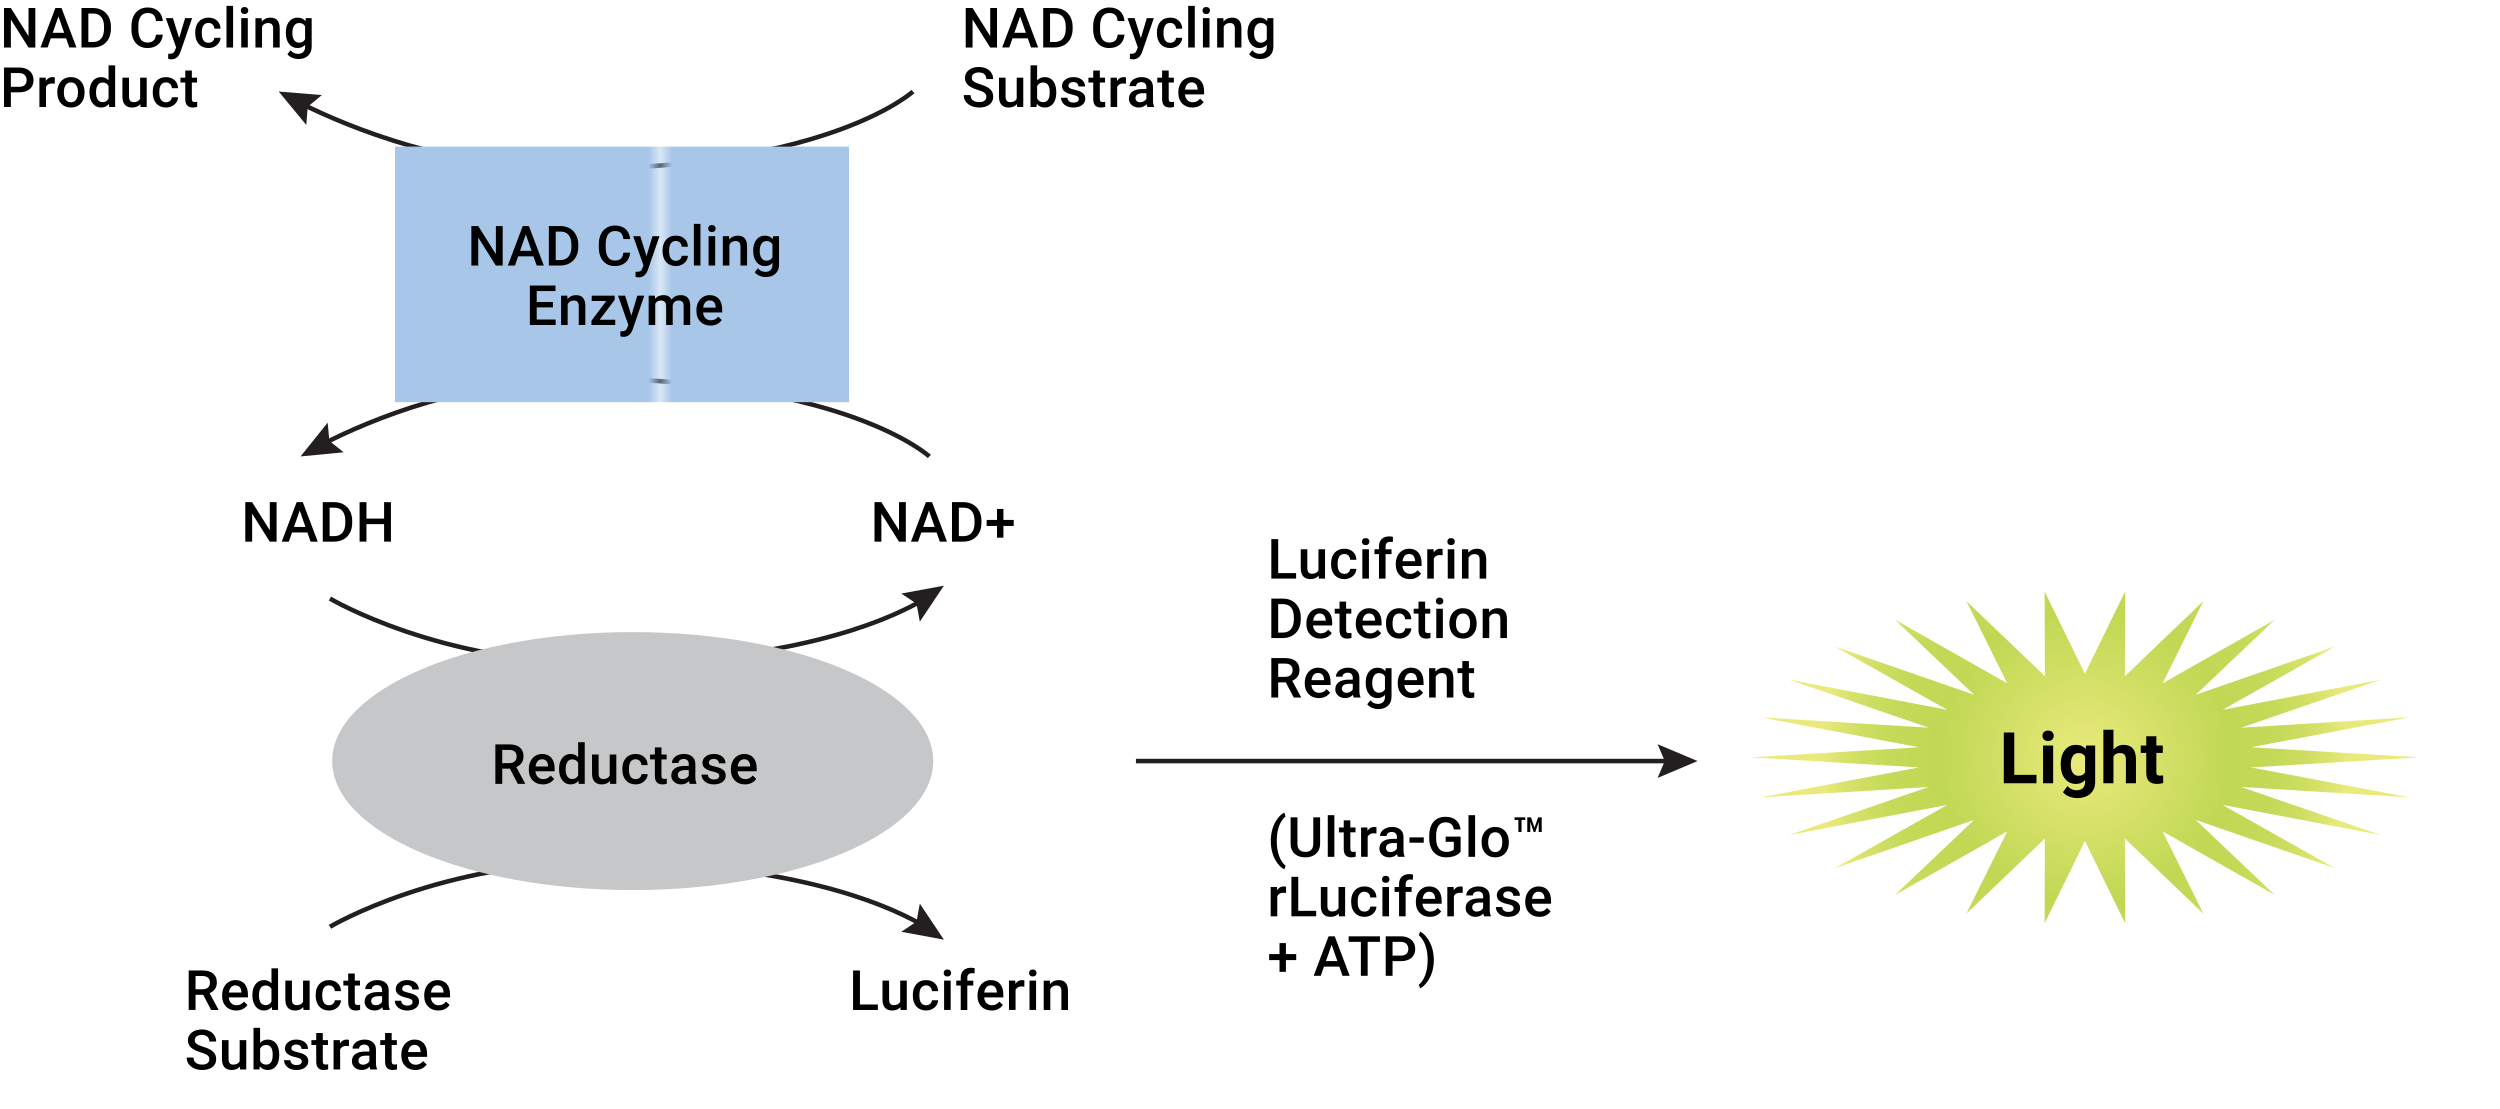 <svg viewBox="0 0 630.388 279.631" xmlns="http://www.w3.org/2000/svg" xmlns:xlink="http://www.w3.org/1999/xlink"><radialGradient id="a" cx="525.716" cy="190.969" gradientUnits="userSpaceOnUse" r="66.542"><stop offset="0" stop-color="#eaea7c"/><stop offset=".546" stop-color="#c1d855"/><stop offset=".713" stop-color="#c3d957"/><stop offset=".833" stop-color="#cddd60"/><stop offset=".938" stop-color="#dce46f"/><stop offset="1" stop-color="#eaea7c"/></radialGradient><pattern id="b" height="38.905" patternTransform="matrix(2.979 0 0 3.248 15208.979 16617.239)" patternUnits="userSpaceOnUse" viewBox="0 0 32.422 38.905" width="32.422"><path d="m0 0h32.422v38.905h-32.422z" fill="none"/><path d="m0 0h32.422v38.905h-32.422z" fill="#a8c6e8"/></pattern><path d="m525.717 169.887 10.158-20.773-.076 21.385 19.808-18.954-10.309 20.757 28.299-16.033-19.934 18.92 35.142-12.18-28.408 15.985 39.947-7.62-35.225 12.119 42.43-2.616-39.997 7.55 42.449 2.544-42.449 2.538 39.997 7.552-42.43-2.616 35.225 12.119-39.947-7.618 28.408 15.984-35.142-12.181 19.934 18.919-28.299-16.033 10.309 20.758-19.808-18.953.076 21.383-10.158-20.771-10.159 20.771.074-21.383-19.806 18.953 10.307-20.758-28.297 16.033 19.934-18.919-35.143 12.181 28.407-15.984-39.95 7.618 35.229-12.119-42.433 2.616 40.001-7.552-42.45-2.538 42.45-2.544-40.001-7.55 42.433 2.616-35.229-12.119 39.95 7.62-28.407-15.985 35.143 12.18-19.934-18.92 28.297 16.033-10.307-20.757 19.806 18.954-.074-21.385z" fill="url(#a)"/><path d="m69.745 136.577h-1.729l-4.437-7.062v7.062h-1.729v-9.953h1.729l4.45 7.089v-7.089h1.716z"/><path d="m77.5 134.26h-3.855l-.807 2.317h-1.798l3.76-9.953h1.552l3.767 9.953h-1.805l-.813-2.317zm-3.37-1.395h2.885l-1.442-4.129-1.442 4.129z"/><path d="m81.386 136.577v-9.953h2.939c.879 0 1.66.196 2.341.588s1.209.948 1.583 1.668.561 1.545.561 2.475v.499c0 .943-.188 1.773-.564 2.488s-.912 1.267-1.606 1.654-1.491.581-2.389.581h-2.864zm1.729-8.559v7.178h1.128c.907 0 1.603-.284 2.088-.851s.732-1.382.742-2.444v-.554c0-1.08-.235-1.905-.704-2.475s-1.151-.854-2.044-.854z"/><path d="m98.575 136.577h-1.723v-4.416h-4.45v4.416h-1.729v-9.953h1.729v4.143h4.45v-4.143h1.723z"/><path d="m51.236 250.84h-1.928v3.828h-1.729v-9.953h3.5c1.148 0 2.035.258 2.659.773.625.516.937 1.261.937 2.237 0 .666-.161 1.224-.482 1.673s-.769.795-1.343 1.037l2.235 4.145v.089h-1.853l-1.996-3.828zm-1.928-1.395h1.777c.583 0 1.039-.147 1.367-.441s.492-.696.492-1.207c0-.533-.151-.946-.455-1.237s-.755-.442-1.357-.451h-1.825v3.336z"/><path d="m59.552 254.805c-1.053 0-1.906-.332-2.56-.995s-.981-1.546-.981-2.649v-.205c0-.738.143-1.398.427-1.979s.685-1.033 1.2-1.357 1.089-.485 1.723-.485c1.007 0 1.785.321 2.334.964s.824 1.552.824 2.728v.67h-4.833c.05.611.254 1.094.612 1.449s.808.533 1.35.533c.761 0 1.381-.308 1.859-.923l.896.854c-.296.442-.691.785-1.186 1.029s-1.049.366-1.665.366zm-.198-6.337c-.456 0-.824.16-1.104.479s-.459.763-.537 1.333h3.165v-.123c-.037-.556-.185-.977-.444-1.261s-.62-.427-1.08-.427z"/><path d="m63.636 250.916c0-1.139.264-2.054.793-2.745s1.237-1.036 2.126-1.036c.784 0 1.417.273 1.9.82v-3.787h1.661v10.5h-1.504l-.082-.766c-.497.602-1.16.902-1.989.902-.866 0-1.566-.349-2.102-1.046s-.803-1.645-.803-2.844zm1.661.144c0 .752.145 1.339.434 1.76s.701.632 1.234.632c.679 0 1.176-.303 1.49-.909v-3.158c-.305-.592-.797-.889-1.477-.889-.538 0-.953.213-1.244.639s-.438 1.067-.438 1.924z"/><path d="m76.471 253.944c-.488.574-1.18.861-2.078.861-.802 0-1.409-.235-1.822-.704s-.619-1.148-.619-2.037v-4.792h1.661v4.771c0 .939.39 1.408 1.169 1.408.807 0 1.351-.29 1.634-.868v-5.312h1.661v7.396h-1.565l-.041-.725z"/><path d="m82.948 253.479c.415 0 .759-.121 1.032-.362s.419-.54.438-.896h1.565c-.018.46-.162.89-.431 1.289s-.633.714-1.094.947-.957.349-1.49.349c-1.035 0-1.855-.335-2.461-1.005s-.909-1.595-.909-2.775v-.171c0-1.125.301-2.027.902-2.704s1.422-1.015 2.461-1.015c.879 0 1.596.256 2.15.769s.844 1.186.872 2.02h-1.565c-.018-.424-.163-.772-.434-1.046s-.616-.41-1.036-.41c-.538 0-.953.195-1.244.584s-.44.981-.444 1.774v.267c0 .802.145 1.4.434 1.794s.708.591 1.254.591z"/><path d="m89.459 245.474v1.798h1.306v1.23h-1.306v4.129c0 .283.056.486.167.612s.311.188.598.188c.191 0 .385-.023.581-.068v1.285c-.378.105-.743.157-1.094.157-1.276 0-1.914-.704-1.914-2.112v-4.19h-1.217v-1.23h1.217v-1.798h1.661z"/><path d="m96.592 254.668c-.073-.141-.137-.372-.191-.69-.529.551-1.176.827-1.941.827-.743 0-1.349-.212-1.818-.636s-.704-.948-.704-1.572c0-.789.293-1.394.878-1.815s1.423-.632 2.512-.632h1.019v-.485c0-.383-.107-.689-.321-.919s-.54-.345-.978-.345c-.378 0-.688.095-.93.284s-.362.43-.362.721h-1.661c0-.406.134-.785.403-1.138s.635-.63 1.097-.831.979-.301 1.548-.301c.866 0 1.556.218 2.071.653s.779 1.047.793 1.835v3.336c0 .666.093 1.196.28 1.593v.116h-1.695zm-1.825-1.196c.328 0 .637-.08.926-.239s.507-.374.653-.643v-1.395h-.896c-.615 0-1.078.107-1.388.321s-.465.517-.465.909c0 .319.106.573.318.762s.496.284.851.284z"/><path d="m104.033 252.659c0-.296-.122-.522-.366-.677s-.648-.292-1.213-.41-1.037-.269-1.415-.451c-.83-.401-1.244-.982-1.244-1.743 0-.638.269-1.171.807-1.6s1.221-.643 2.051-.643c.884 0 1.599.219 2.143.656s.817 1.005.817 1.702h-1.661c0-.319-.119-.584-.355-.796s-.551-.318-.943-.318c-.365 0-.662.084-.892.253s-.345.394-.345.677c0 .255.107.454.321.595s.647.284 1.299.427 1.163.314 1.535.513.647.437.827.714.27.615.27 1.012c0 .666-.276 1.204-.827 1.617s-1.274.619-2.167.619c-.606 0-1.146-.109-1.62-.328s-.843-.52-1.107-.902-.396-.795-.396-1.237h1.613c.023.392.171.694.444.906s.636.318 1.087.318c.438 0 .77-.083.998-.25s.342-.384.342-.653z"/><path d="m110.51 254.805c-1.053 0-1.906-.332-2.56-.995s-.981-1.546-.981-2.649v-.205c0-.738.143-1.398.427-1.979s.685-1.033 1.2-1.357 1.089-.485 1.723-.485c1.007 0 1.785.321 2.334.964s.824 1.552.824 2.728v.67h-4.833c.05.611.254 1.094.612 1.449s.808.533 1.35.533c.761 0 1.381-.308 1.859-.923l.896.854c-.296.442-.691.785-1.186 1.029s-1.049.366-1.665.366zm-.198-6.337c-.456 0-.824.16-1.104.479s-.459.763-.537 1.333h3.165v-.123c-.037-.556-.185-.977-.444-1.261s-.62-.427-1.08-.427z"/><path d="m52.781 267.105c0-.438-.154-.775-.461-1.012s-.862-.476-1.665-.718-1.44-.51-1.914-.807c-.907-.57-1.36-1.312-1.36-2.229 0-.802.327-1.463.981-1.982s1.503-.779 2.546-.779c.693 0 1.31.127 1.853.383s.968.619 1.278 1.09.465.995.465 1.569h-1.723c0-.52-.163-.926-.489-1.22s-.792-.441-1.398-.441c-.565 0-1.004.121-1.316.362s-.468.579-.468 1.012c0 .365.168.669.506.913s.893.481 1.668.711 1.397.492 1.866.786.813.631 1.032 1.012.328.826.328 1.336c0 .83-.318 1.489-.954 1.979s-1.498.735-2.587.735c-.72 0-1.382-.133-1.986-.4s-1.073-.635-1.408-1.104-.502-1.016-.502-1.641h1.729c0 .565.187 1.002.561 1.312s.909.465 1.606.465c.602 0 1.054-.122 1.357-.366s.455-.566.455-.967z"/><path d="m60.489 268.944c-.488.574-1.18.861-2.078.861-.802 0-1.409-.235-1.822-.704s-.619-1.148-.619-2.037v-4.792h1.661v4.771c0 .939.39 1.408 1.169 1.408.807 0 1.351-.29 1.634-.868v-5.312h1.661v7.396h-1.565l-.041-.725z"/><path d="m70.417 266.045c0 1.148-.256 2.062-.769 2.741s-1.218 1.019-2.116 1.019c-.866 0-1.541-.312-2.023-.937l-.082.8h-1.504v-10.5h1.661v3.814c.479-.565 1.124-.848 1.935-.848.902 0 1.611.335 2.126 1.005s.772 1.606.772 2.81zm-1.661-.144c0-.802-.141-1.404-.424-1.805s-.693-.602-1.23-.602c-.72 0-1.226.314-1.518.943v3.049c.296.643.807.964 1.531.964.52 0 .92-.194 1.203-.581s.428-.973.438-1.757v-.212z"/><path d="m76.095 267.659c0-.296-.122-.522-.366-.677s-.648-.292-1.213-.41-1.037-.269-1.415-.451c-.83-.401-1.244-.982-1.244-1.743 0-.638.269-1.171.807-1.6s1.221-.643 2.051-.643c.884 0 1.599.219 2.143.656s.817 1.005.817 1.702h-1.661c0-.319-.119-.584-.355-.796s-.551-.318-.943-.318c-.365 0-.662.084-.892.253s-.345.394-.345.677c0 .255.107.454.321.595s.647.284 1.299.427 1.163.314 1.535.513.647.437.827.714.27.615.27 1.012c0 .666-.276 1.204-.827 1.617s-1.274.619-2.167.619c-.606 0-1.146-.109-1.62-.328s-.843-.52-1.107-.902-.396-.795-.396-1.237h1.613c.023.392.171.694.444.906s.636.318 1.087.318c.438 0 .77-.083.998-.25s.342-.384.342-.653z"/><path d="m81.396 260.474v1.798h1.306v1.23h-1.306v4.129c0 .283.056.486.167.612s.311.188.598.188c.191 0 .385-.023.581-.068v1.285c-.378.105-.743.157-1.094.157-1.276 0-1.914-.704-1.914-2.112v-4.19h-1.217v-1.23h1.217v-1.798h1.661z"/><path d="m87.982 263.79c-.219-.037-.444-.055-.677-.055-.761 0-1.274.292-1.538.875v5.059h-1.661v-7.396h1.586l.041.827c.401-.643.957-.964 1.668-.964.237 0 .433.032.588.096l-.007 1.559z"/><path d="m93.386 269.668c-.073-.141-.137-.372-.191-.69-.529.551-1.176.827-1.941.827-.743 0-1.349-.212-1.818-.636s-.704-.948-.704-1.572c0-.789.293-1.394.878-1.815s1.423-.632 2.512-.632h1.019v-.485c0-.383-.107-.689-.321-.919s-.54-.345-.978-.345c-.378 0-.688.095-.93.284s-.362.43-.362.721h-1.661c0-.406.134-.785.403-1.138s.635-.63 1.097-.831.979-.301 1.548-.301c.866 0 1.556.218 2.071.653s.779 1.047.793 1.835v3.336c0 .666.093 1.196.28 1.593v.116h-1.695zm-1.825-1.196c.328 0 .637-.08.926-.239s.507-.374.653-.643v-1.395h-.896c-.615 0-1.078.107-1.388.321s-.465.517-.465.909c0 .319.106.573.318.762s.496.284.851.284z"/><path d="m98.762 260.474v1.798h1.306v1.23h-1.306v4.129c0 .283.056.486.167.612s.311.188.598.188c.191 0 .385-.023.581-.068v1.285c-.378.105-.743.157-1.094.157-1.276 0-1.914-.704-1.914-2.112v-4.19h-1.217v-1.23h1.217v-1.798h1.661z"/><path d="m104.733 269.805c-1.053 0-1.906-.332-2.56-.995s-.981-1.546-.981-2.649v-.205c0-.738.143-1.398.427-1.979s.685-1.033 1.2-1.357 1.089-.485 1.723-.485c1.007 0 1.785.321 2.334.964s.824 1.552.824 2.728v.67h-4.833c.05.611.254 1.094.612 1.449s.808.533 1.35.533c.761 0 1.381-.308 1.859-.923l.896.854c-.296.442-.691.785-1.186 1.029s-1.049.366-1.665.366zm-.198-6.337c-.456 0-.824.16-1.104.479s-.459.763-.537 1.333h3.165v-.123c-.037-.556-.185-.977-.444-1.261s-.62-.427-1.08-.427z"/><path d="m228.409 136.577h-1.729l-4.437-7.062v7.062h-1.729v-9.953h1.729l4.45 7.089v-7.089h1.716z"/><path d="m236.164 134.26h-3.855l-.807 2.317h-1.798l3.76-9.953h1.552l3.767 9.953h-1.805l-.813-2.317zm-3.37-1.395h2.885l-1.442-4.129-1.442 4.129z"/><path d="m240.05 136.577v-9.953h2.939c.879 0 1.66.196 2.341.588s1.209.948 1.583 1.668.561 1.545.561 2.475v.499c0 .943-.188 1.773-.564 2.488s-.912 1.267-1.606 1.654-1.491.581-2.389.581h-2.864zm1.729-8.559v7.178h1.128c.907 0 1.603-.284 2.088-.851s.732-1.382.742-2.444v-.554c0-1.08-.235-1.905-.704-2.475s-1.151-.854-2.044-.854z"/><path d="m253.014 131.102h2.598v1.518h-2.598v2.96h-1.613v-2.96h-2.611v-1.518h2.611v-2.769h1.613z"/><path d="m216.836 253.288h4.519v1.381h-6.248v-9.953h1.729z"/><path d="m227.046 253.944c-.488.574-1.18.861-2.078.861-.802 0-1.409-.235-1.822-.704s-.619-1.148-.619-2.037v-4.792h1.661v4.771c0 .939.39 1.408 1.169 1.408.807 0 1.351-.29 1.634-.868v-5.312h1.661v7.396h-1.565l-.041-.725z"/><path d="m233.522 253.479c.415 0 .759-.121 1.032-.362s.419-.54.438-.896h1.565c-.018.46-.162.89-.431 1.289s-.633.714-1.094.947-.957.349-1.49.349c-1.035 0-1.855-.335-2.461-1.005s-.909-1.595-.909-2.775v-.171c0-1.125.301-2.027.902-2.704s1.422-1.015 2.461-1.015c.879 0 1.596.256 2.15.769s.844 1.186.872 2.02h-1.565c-.018-.424-.163-.772-.434-1.046s-.616-.41-1.036-.41c-.538 0-.953.195-1.244.584s-.44.981-.444 1.774v.267c0 .802.145 1.4.434 1.794s.708.591 1.254.591z"/><path d="m237.956 245.351c0-.255.081-.467.243-.636s.393-.253.694-.253.533.084.697.253.246.38.246.636c0 .25-.082.459-.246.625s-.396.25-.697.25-.532-.083-.694-.25-.243-.375-.243-.625zm1.764 9.317h-1.661v-7.396h1.661z"/><path d="m242.252 254.668v-6.166h-1.128v-1.23h1.128v-.677c0-.82.228-1.454.684-1.9s1.094-.67 1.914-.67c.292 0 .602.041.93.123l-.041 1.299c-.182-.037-.394-.055-.636-.055-.793 0-1.189.408-1.189 1.224v.656h1.504v1.23h-1.504v6.166h-1.661z"/><path d="m250.028 254.805c-1.053 0-1.906-.332-2.56-.995s-.981-1.546-.981-2.649v-.205c0-.738.143-1.398.427-1.979s.685-1.033 1.2-1.357 1.089-.485 1.723-.485c1.007 0 1.785.321 2.334.964s.824 1.552.824 2.728v.67h-4.833c.05.611.254 1.094.612 1.449s.808.533 1.35.533c.761 0 1.381-.308 1.859-.923l.896.854c-.296.442-.691.785-1.186 1.029s-1.049.366-1.665.366zm-.198-6.337c-.456 0-.824.16-1.104.479s-.459.763-.537 1.333h3.165v-.123c-.037-.556-.185-.977-.444-1.261s-.62-.427-1.08-.427z"/><path d="m258.295 248.79c-.219-.037-.444-.055-.677-.055-.761 0-1.274.292-1.538.875v5.059h-1.661v-7.396h1.586l.041.827c.401-.643.957-.964 1.668-.964.237 0 .433.032.588.096l-.007 1.559z"/><path d="m259.488 245.351c0-.255.081-.467.243-.636s.393-.253.694-.253.533.084.697.253.246.38.246.636c0 .25-.082.459-.246.625s-.396.25-.697.25-.532-.083-.694-.25-.243-.375-.243-.625zm1.764 9.317h-1.661v-7.396h1.661z"/><path d="m264.742 247.272.048.854c.547-.661 1.265-.991 2.153-.991 1.541 0 2.324.882 2.352 2.646v4.888h-1.661v-4.792c0-.469-.102-.817-.304-1.042s-.534-.338-.995-.338c-.67 0-1.169.303-1.497.909v5.264h-1.661v-7.396h1.565z"/><path d="m83.197 150.93s27.971 16.659 69.275 16.358c46.205-.336 70.009-10.164 79.865-15.776" fill="none" stroke="#231f20" stroke-miterlimit="10" stroke-width="1.148"/><path d="m231.935 156.767-.829-4.542-3.846-2.557 10.752-1.991z" fill="#231f20"/><path d="m83.197 233.69s27.971-16.659 69.275-16.358c46.205.336 70.009 10.164 79.865 15.776" fill="none" stroke="#231f20" stroke-miterlimit="10" stroke-width="1.148"/><path d="m227.26 234.952 3.846-2.557.829-4.542 6.077 9.089z" fill="#231f20"/><ellipse cx="159.539" cy="191.906" fill="#c5c7c9" rx="75.78" ry="32.524"/><path d="m128.566 193.823h-1.928v3.828h-1.729v-9.953h3.5c1.148 0 2.035.258 2.659.773.625.516.937 1.261.937 2.237 0 .666-.161 1.224-.482 1.673s-.769.795-1.343 1.037l2.235 4.145v.089h-1.853l-1.996-3.828zm-1.928-1.395h1.777c.583 0 1.039-.147 1.367-.441s.492-.696.492-1.207c0-.533-.151-.946-.455-1.237s-.755-.442-1.357-.451h-1.825v3.336z"/><path d="m136.882 197.788c-1.053 0-1.906-.332-2.56-.995s-.981-1.546-.981-2.649v-.205c0-.738.143-1.398.427-1.979s.685-1.033 1.2-1.357 1.089-.485 1.723-.485c1.007 0 1.785.321 2.334.964s.824 1.552.824 2.728v.67h-4.833c.05.611.254 1.094.612 1.449s.808.533 1.35.533c.761 0 1.381-.308 1.859-.923l.896.854c-.296.442-.691.785-1.186 1.029s-1.049.366-1.665.366zm-.198-6.337c-.456 0-.824.16-1.104.479s-.459.763-.537 1.333h3.165v-.123c-.037-.556-.185-.977-.444-1.261s-.62-.427-1.08-.427z"/><path d="m140.966 193.898c0-1.139.264-2.054.793-2.745s1.237-1.036 2.126-1.036c.784 0 1.417.273 1.9.82v-3.787h1.661v10.5h-1.504l-.082-.766c-.497.602-1.16.902-1.989.902-.866 0-1.566-.349-2.102-1.046s-.803-1.645-.803-2.844zm1.661.144c0 .752.145 1.339.434 1.76s.701.632 1.234.632c.679 0 1.176-.303 1.49-.909v-3.158c-.305-.592-.797-.889-1.477-.889-.538 0-.953.213-1.244.639s-.438 1.067-.438 1.924z"/><path d="m153.801 196.927c-.488.574-1.18.861-2.078.861-.802 0-1.409-.235-1.822-.704s-.619-1.148-.619-2.037v-4.792h1.661v4.771c0 .939.39 1.408 1.169 1.408.807 0 1.351-.29 1.634-.868v-5.312h1.661v7.396h-1.565l-.041-.725z"/><path d="m160.278 196.462c.415 0 .759-.121 1.032-.362s.419-.54.438-.896h1.565c-.018.46-.162.89-.431 1.289s-.633.714-1.094.947-.957.349-1.49.349c-1.035 0-1.855-.335-2.461-1.005s-.909-1.595-.909-2.775v-.171c0-1.125.301-2.027.902-2.704s1.422-1.015 2.461-1.015c.879 0 1.596.256 2.15.769s.844 1.186.872 2.02h-1.565c-.018-.424-.163-.772-.434-1.046s-.616-.41-1.036-.41c-.538 0-.953.195-1.244.584s-.44.981-.444 1.774v.267c0 .802.145 1.4.434 1.794s.708.591 1.254.591z"/><path d="m166.789 188.457v1.798h1.306v1.23h-1.306v4.129c0 .283.056.486.167.612s.311.188.598.188c.191 0 .385-.023.581-.068v1.285c-.378.105-.743.157-1.094.157-1.276 0-1.914-.704-1.914-2.112v-4.19h-1.217v-1.23h1.217v-1.798h1.661z"/><path d="m173.922 197.651c-.073-.141-.137-.372-.191-.69-.529.551-1.176.827-1.941.827-.743 0-1.349-.212-1.818-.636s-.704-.948-.704-1.572c0-.789.293-1.394.878-1.815s1.423-.632 2.512-.632h1.019v-.485c0-.383-.107-.689-.321-.919s-.54-.345-.978-.345c-.378 0-.688.095-.93.284s-.362.43-.362.721h-1.661c0-.406.134-.785.403-1.138s.635-.63 1.097-.831.979-.301 1.548-.301c.866 0 1.556.218 2.071.653s.779 1.047.793 1.835v3.336c0 .666.093 1.196.28 1.593v.116h-1.695zm-1.825-1.196c.328 0 .637-.08.926-.239s.507-.374.653-.643v-1.395h-.896c-.615 0-1.078.107-1.388.321s-.465.517-.465.909c0 .319.106.573.318.762s.496.284.851.284z"/><path d="m181.363 195.642c0-.296-.122-.522-.366-.677s-.648-.292-1.213-.41-1.037-.269-1.415-.451c-.83-.401-1.244-.982-1.244-1.743 0-.638.269-1.171.807-1.6s1.221-.643 2.051-.643c.884 0 1.599.219 2.143.656s.817 1.005.817 1.702h-1.661c0-.319-.119-.584-.355-.796s-.551-.318-.943-.318c-.365 0-.662.084-.892.253s-.345.394-.345.677c0 .255.107.454.321.595s.647.284 1.299.427 1.163.314 1.535.513.647.437.827.714.27.615.27 1.012c0 .666-.276 1.204-.827 1.617s-1.274.619-2.167.619c-.606 0-1.146-.109-1.62-.328s-.843-.52-1.107-.902-.396-.795-.396-1.237h1.613c.023.392.171.694.444.906s.636.318 1.087.318c.438 0 .77-.083.998-.25s.342-.384.342-.653z"/><path d="m187.84 197.788c-1.053 0-1.906-.332-2.56-.995s-.981-1.546-.981-2.649v-.205c0-.738.143-1.398.427-1.979s.685-1.033 1.2-1.357 1.089-.485 1.723-.485c1.007 0 1.785.321 2.334.964s.824 1.552.824 2.728v.67h-4.833c.05.611.254 1.094.612 1.449s.808.533 1.35.533c.761 0 1.381-.308 1.859-.923l.896.854c-.296.442-.691.785-1.186 1.029s-1.049.366-1.665.366zm-.198-6.337c-.456 0-.824.16-1.104.479s-.459.763-.537 1.333h3.165v-.123c-.037-.556-.185-.977-.444-1.261s-.62-.427-1.08-.427z"/><path d="m8.907 11.977h-1.729l-4.437-7.062v7.062h-1.729v-9.954h1.729l4.45 7.089v-7.089h1.716v9.953z"/><path d="m16.663 9.659h-3.855l-.807 2.317h-1.798l3.76-9.953h1.552l3.767 9.953h-1.805l-.813-2.317zm-3.37-1.395h2.885l-1.442-4.129-1.442 4.129z"/><path d="m20.548 11.977v-9.954h2.939c.879 0 1.66.196 2.341.588s1.209.948 1.583 1.668.561 1.545.561 2.475v.499c0 .943-.188 1.773-.564 2.488s-.912 1.267-1.606 1.654-1.491.581-2.389.581h-2.864zm1.729-8.559v7.178h1.128c.907 0 1.603-.284 2.088-.851s.732-1.382.742-2.444v-.554c0-1.08-.235-1.905-.704-2.475s-1.151-.854-2.044-.854z"/><path d="m41.056 8.736c-.1 1.062-.492 1.89-1.176 2.485s-1.593.892-2.728.892c-.793 0-1.491-.188-2.095-.564s-1.07-.91-1.398-1.603-.499-1.497-.513-2.413v-.93c0-.939.167-1.766.499-2.481s.81-1.267 1.432-1.654 1.341-.581 2.157-.581c1.098 0 1.982.297 2.652.892s1.06 1.437 1.169 2.526h-1.723c-.082-.715-.291-1.231-.625-1.548s-.826-.475-1.473-.475c-.752 0-1.33.275-1.733.825-.403.549-.609 1.356-.619 2.418v.883c0 1.076.192 1.897.578 2.463.385.566.949.849 1.692.849.679 0 1.189-.153 1.531-.458s.558-.813.649-1.524h1.723z"/><path d="m45.168 9.598 1.504-5.018h1.771l-2.939 8.518c-.451 1.244-1.217 1.866-2.297 1.866-.242 0-.508-.041-.8-.124v-1.292l.314.021c.419 0 .735-.076.947-.229.212-.152.379-.409.502-.768l.239-.635-2.598-7.357h1.791l1.565 5.018z"/><path d="m52.574 10.787c.415 0 .759-.121 1.032-.362s.419-.54.438-.896h1.565c-.018.46-.162.89-.431 1.289s-.633.714-1.094.947-.957.349-1.49.349c-1.035 0-1.855-.335-2.461-1.005s-.909-1.595-.909-2.775v-.171c0-1.125.301-2.027.902-2.704s1.422-1.015 2.461-1.015c.879 0 1.596.256 2.15.769s.844 1.186.872 2.02h-1.565c-.018-.424-.163-.772-.434-1.046s-.616-.41-1.036-.41c-.538 0-.953.195-1.244.584s-.44.981-.444 1.774v.267c0 .802.145 1.4.434 1.794s.708.591 1.254.591z"/><path d="m58.771 11.977h-1.661v-10.5h1.661z"/><path d="m60.723 2.659c0-.255.081-.467.243-.636s.393-.253.694-.253.533.084.697.253.246.38.246.636c0 .25-.082.459-.246.625s-.396.25-.697.25-.532-.083-.694-.25-.243-.375-.243-.625zm1.764 9.317h-1.661v-7.396h1.661z"/><path d="m65.976 4.58.048.854c.547-.661 1.265-.991 2.153-.991 1.541 0 2.324.882 2.352 2.646v4.888h-1.661v-4.792c0-.469-.102-.817-.304-1.042s-.534-.338-.995-.338c-.67 0-1.169.303-1.497.909v5.264h-1.661v-7.396h1.565z"/><path d="m72.07 8.224c0-1.148.27-2.065.81-2.751s1.257-1.029 2.15-1.029c.843 0 1.506.294 1.989.882l.075-.745h1.497v7.171c0 .971-.302 1.736-.906 2.297s-1.418.841-2.444.841c-.542 0-1.072-.113-1.589-.338s-.91-.521-1.179-.885l.786-.998c.51.606 1.139.909 1.887.909.551 0 .987-.149 1.306-.448s.479-.737.479-1.316v-.499c-.479.533-1.117.8-1.914.8-.866 0-1.573-.344-2.123-1.032s-.824-1.641-.824-2.857zm1.654.144c0 .743.151 1.327.455 1.753s.724.639 1.261.639c.67 0 1.167-.287 1.49-.861v-3.254c-.314-.561-.807-.841-1.477-.841-.547 0-.972.216-1.275.649s-.455 1.071-.455 1.914z"/><path d="m2.741 23.285v3.691h-1.729v-9.953h3.808c1.112 0 1.995.29 2.649.869s.981 1.346.981 2.299c0 .977-.32 1.736-.96 2.279s-1.537.814-2.69.814h-2.058zm0-1.395h2.078c.615 0 1.084-.145 1.408-.434s.485-.708.485-1.254c0-.538-.164-.967-.492-1.289s-.779-.486-1.354-.496h-2.126v3.473z"/><path d="m13.812 21.098c-.219-.037-.444-.055-.677-.055-.761 0-1.274.292-1.538.875v5.059h-1.661v-7.396h1.586l.041.827c.401-.643.957-.964 1.668-.964.237 0 .433.032.588.096l-.007 1.559z"/><path d="m14.444 23.21c0-.725.144-1.377.431-1.958s.69-1.028 1.21-1.34 1.117-.468 1.791-.468c.998 0 1.808.321 2.43.964s.958 1.495 1.008 2.557l.007.39c0 .729-.14 1.381-.42 1.955s-.681 1.019-1.203 1.333-1.125.472-1.808.472c-1.043 0-1.879-.348-2.505-1.042s-.94-1.621-.94-2.779v-.082zm1.661.144c0 .761.157 1.357.472 1.788s.752.646 1.312.646.997-.219 1.309-.656.468-1.078.468-1.921c0-.748-.161-1.34-.482-1.777s-.758-.656-1.309-.656c-.542 0-.973.215-1.292.646s-.479 1.074-.479 1.931z"/><path d="m22.555 23.224c0-1.139.264-2.054.793-2.745s1.237-1.036 2.126-1.036c.784 0 1.417.273 1.9.82v-3.787h1.661v10.5h-1.504l-.082-.766c-.497.602-1.16.902-1.989.902-.866 0-1.566-.349-2.102-1.046s-.803-1.645-.803-2.844zm1.661.144c0 .752.145 1.339.434 1.76s.701.632 1.234.632c.679 0 1.176-.303 1.49-.909v-3.158c-.305-.592-.797-.889-1.477-.889-.538 0-.953.213-1.244.639s-.438 1.067-.438 1.924z"/><path d="m35.389 26.252c-.488.574-1.18.861-2.078.861-.802 0-1.409-.235-1.822-.704s-.619-1.148-.619-2.037v-4.792h1.661v4.771c0 .939.39 1.408 1.169 1.408.807 0 1.351-.29 1.634-.868v-5.312h1.661v7.396h-1.565l-.041-.725z"/><path d="m41.866 25.787c.415 0 .759-.121 1.032-.362s.419-.54.438-.896h1.565c-.018.46-.162.89-.431 1.289s-.633.714-1.094.947-.957.349-1.49.349c-1.035 0-1.855-.335-2.461-1.005s-.909-1.595-.909-2.775v-.171c0-1.125.301-2.027.902-2.704s1.422-1.015 2.461-1.015c.879 0 1.596.256 2.15.769s.844 1.186.872 2.02h-1.565c-.018-.424-.163-.772-.434-1.046s-.616-.41-1.036-.41c-.538 0-.953.195-1.244.584s-.44.981-.444 1.774v.267c0 .802.145 1.4.434 1.794s.708.591 1.254.591z"/><path d="m48.377 17.782v1.798h1.306v1.23h-1.306v4.129c0 .283.056.486.167.612s.311.188.598.188c.191 0 .385-.023.581-.068v1.285c-.378.105-.743.157-1.094.157-1.276 0-1.914-.704-1.914-2.112v-4.19h-1.217v-1.23h1.217v-1.798h1.661z"/><path d="m251.405 11.977h-1.729l-4.437-7.062v7.062h-1.729v-9.954h1.729l4.45 7.089v-7.089h1.716v9.953z"/><path d="m259.16 9.659h-3.855l-.807 2.317h-1.798l3.76-9.953h1.552l3.767 9.953h-1.805l-.813-2.317zm-3.37-1.395h2.885l-1.442-4.129-1.442 4.129z"/><path d="m263.046 11.977v-9.954h2.939c.879 0 1.66.196 2.341.588s1.209.948 1.583 1.668.561 1.545.561 2.475v.499c0 .943-.188 1.773-.564 2.488s-.912 1.267-1.606 1.654-1.491.581-2.389.581h-2.864zm1.729-8.559v7.178h1.128c.907 0 1.603-.284 2.088-.851s.732-1.382.742-2.444v-.554c0-1.08-.235-1.905-.704-2.475s-1.151-.854-2.044-.854z"/><path d="m283.554 8.736c-.1 1.062-.492 1.89-1.176 2.485s-1.593.892-2.728.892c-.793 0-1.491-.188-2.095-.564s-1.07-.91-1.398-1.603-.499-1.497-.513-2.413v-.93c0-.939.167-1.766.499-2.481s.81-1.267 1.432-1.654 1.341-.581 2.157-.581c1.098 0 1.982.297 2.652.892s1.06 1.437 1.169 2.526h-1.723c-.082-.715-.291-1.231-.625-1.548s-.826-.475-1.473-.475c-.752 0-1.33.275-1.733.825-.403.549-.609 1.356-.619 2.418v.883c0 1.076.192 1.897.578 2.463.385.566.949.849 1.692.849.679 0 1.189-.153 1.531-.458s.558-.813.649-1.524h1.723z"/><path d="m287.666 9.598 1.504-5.018h1.771l-2.939 8.518c-.451 1.244-1.217 1.866-2.297 1.866-.242 0-.508-.041-.8-.124v-1.292l.314.021c.419 0 .735-.076.947-.229.212-.152.379-.409.502-.768l.239-.635-2.598-7.357h1.791l1.565 5.018z"/><path d="m295.072 10.787c.415 0 .759-.121 1.032-.362s.419-.54.438-.896h1.565c-.018.46-.161.89-.43 1.289s-.633.714-1.094.947-.957.349-1.49.349c-1.035 0-1.855-.335-2.461-1.005s-.909-1.595-.909-2.775v-.171c0-1.125.301-2.027.902-2.704s1.422-1.015 2.461-1.015c.879 0 1.596.256 2.15.769s.844 1.186.871 2.02h-1.565c-.018-.424-.163-.772-.434-1.046s-.616-.41-1.036-.41c-.538 0-.953.195-1.244.584s-.44.981-.444 1.774v.267c0 .802.145 1.4.434 1.794s.708.591 1.254.591z"/><path d="m301.269 11.977h-1.661v-10.5h1.661z"/><path d="m303.22 2.659c0-.255.081-.467.243-.636.161-.168.393-.253.693-.253s.533.084.697.253.246.38.246.636c0 .25-.082.459-.246.625s-.396.25-.697.25-.532-.083-.693-.25c-.162-.167-.243-.375-.243-.625zm1.764 9.317h-1.661v-7.396h1.661z"/><path d="m308.474 4.58.048.854c.547-.661 1.265-.991 2.153-.991 1.54 0 2.324.882 2.352 2.646v4.888h-1.661v-4.792c0-.469-.102-.817-.304-1.042-.203-.226-.535-.338-.995-.338-.67 0-1.169.303-1.497.909v5.264h-1.661v-7.396h1.565z"/><path d="m314.567 8.224c0-1.148.27-2.065.811-2.751.539-.686 1.256-1.029 2.149-1.029.843 0 1.506.294 1.989.882l.075-.745h1.497v7.171c0 .971-.302 1.736-.906 2.297s-1.418.841-2.443.841c-.542 0-1.072-.113-1.59-.338-.517-.226-.91-.521-1.179-.885l.786-.998c.511.606 1.14.909 1.887.909.552 0 .986-.149 1.306-.448s.479-.737.479-1.316v-.499c-.479.533-1.116.8-1.914.8-.866 0-1.573-.344-2.122-1.032-.55-.688-.824-1.641-.824-2.857zm1.654.144c0 .743.151 1.327.455 1.753.303.426.723.639 1.261.639.67 0 1.167-.287 1.49-.861v-3.254c-.314-.561-.807-.841-1.477-.841-.547 0-.972.216-1.274.649-.304.433-.455 1.071-.455 1.914z"/><path d="m248.711 24.413c0-.438-.154-.775-.461-1.012s-.862-.476-1.665-.718-1.44-.51-1.914-.807c-.907-.57-1.36-1.312-1.36-2.229 0-.802.327-1.463.981-1.982s1.503-.779 2.546-.779c.693 0 1.31.127 1.853.383s.968.619 1.278 1.09.465.995.465 1.569h-1.723c0-.52-.163-.926-.489-1.22s-.792-.441-1.398-.441c-.565 0-1.004.121-1.316.362s-.468.579-.468 1.012c0 .365.168.669.506.913s.893.481 1.668.711 1.397.492 1.866.786.813.631 1.032 1.012.328.826.328 1.336c0 .83-.318 1.489-.954 1.979s-1.498.735-2.587.735c-.72 0-1.382-.133-1.986-.4s-1.073-.635-1.408-1.104-.502-1.016-.502-1.641h1.729c0 .565.187 1.002.561 1.312s.909.465 1.606.465c.602 0 1.054-.122 1.357-.366s.455-.566.455-.967z"/><path d="m256.419 26.252c-.488.574-1.18.861-2.078.861-.802 0-1.409-.235-1.822-.704s-.619-1.148-.619-2.037v-4.792h1.661v4.771c0 .939.39 1.408 1.169 1.408.807 0 1.351-.29 1.634-.868v-5.312h1.661v7.396h-1.565l-.041-.725z"/><path d="m266.348 23.354c0 1.148-.256 2.062-.769 2.741s-1.218 1.019-2.116 1.019c-.866 0-1.541-.312-2.023-.937l-.082.8h-1.504v-10.5h1.661v3.814c.479-.565 1.124-.848 1.935-.848.902 0 1.611.335 2.126 1.005s.772 1.606.772 2.81zm-1.661-.144c0-.802-.141-1.404-.424-1.805s-.693-.602-1.23-.602c-.72 0-1.226.314-1.518.943v3.049c.296.643.807.964 1.531.964.52 0 .92-.194 1.203-.581s.428-.973.438-1.757v-.212z"/><path d="m272.025 24.967c0-.296-.122-.522-.366-.677s-.648-.292-1.213-.41-1.037-.269-1.415-.451c-.83-.401-1.244-.982-1.244-1.743 0-.638.269-1.171.807-1.6s1.221-.643 2.051-.643c.884 0 1.599.219 2.143.656s.817 1.005.817 1.702h-1.661c0-.319-.119-.584-.355-.796s-.551-.318-.943-.318c-.365 0-.662.084-.892.253s-.345.394-.345.677c0 .255.107.454.321.595s.647.284 1.299.427 1.163.314 1.535.513.647.437.827.714.27.615.27 1.012c0 .666-.276 1.204-.827 1.617s-1.274.619-2.167.619c-.606 0-1.146-.109-1.62-.328s-.843-.52-1.107-.902-.396-.795-.396-1.237h1.613c.023.392.171.694.444.906s.636.318 1.087.318c.438 0 .77-.083.998-.25s.342-.384.342-.653z"/><path d="m277.326 17.782v1.798h1.306v1.23h-1.306v4.129c0 .283.056.486.167.612s.311.188.598.188c.191 0 .385-.023.581-.068v1.285c-.378.105-.743.157-1.094.157-1.276 0-1.914-.704-1.914-2.112v-4.19h-1.217v-1.23h1.217v-1.798h1.661z"/><path d="m283.913 21.098c-.219-.037-.444-.055-.677-.055-.761 0-1.274.292-1.538.875v5.059h-1.661v-7.396h1.586l.041.827c.401-.643.957-.964 1.668-.964.237 0 .433.032.588.096l-.007 1.559z"/><path d="m289.316 26.977c-.073-.141-.137-.372-.191-.69-.529.551-1.176.827-1.941.827-.743 0-1.349-.212-1.818-.636s-.704-.948-.704-1.572c0-.789.293-1.394.878-1.815s1.423-.632 2.512-.632h1.019v-.485c0-.383-.107-.689-.321-.919s-.54-.345-.978-.345c-.378 0-.688.095-.93.284s-.362.43-.362.721h-1.661c0-.406.134-.785.403-1.138s.635-.63 1.097-.831.979-.301 1.548-.301c.866 0 1.556.218 2.071.653s.779 1.047.793 1.835v3.336c0 .666.093 1.196.28 1.593v.116h-1.695zm-1.825-1.196c.328 0 .637-.08.926-.239s.507-.374.653-.643v-1.395h-.896c-.615 0-1.078.107-1.388.321s-.465.517-.465.909c0 .319.106.573.318.762s.496.284.851.284z"/><path d="m294.692 17.782v1.798h1.306v1.23h-1.306v4.129c0 .283.056.486.167.612s.311.188.598.188c.191 0 .385-.023.581-.068v1.285c-.378.105-.743.157-1.094.157-1.276 0-1.914-.704-1.914-2.112v-4.19h-1.217v-1.23h1.217v-1.798h1.661z"/><path d="m300.663 27.113c-1.053 0-1.906-.332-2.56-.995s-.981-1.546-.981-2.649v-.205c0-.738.143-1.398.427-1.979s.685-1.033 1.199-1.357c.516-.324 1.09-.485 1.723-.485 1.008 0 1.785.321 2.336.964.549.643.822 1.552.822 2.728v.67h-4.832c.049.611.254 1.094.611 1.449s.809.533 1.35.533c.762 0 1.381-.308 1.859-.923l.896.854c-.297.442-.691.785-1.186 1.029-.496.244-1.051.366-1.666.366zm-.197-6.337c-.457 0-.824.16-1.104.479-.281.319-.461.763-.537 1.333h3.164v-.123c-.035-.556-.184-.977-.443-1.261s-.621-.427-1.08-.427z"/><path d="m76.313 26.297c11.37 5.62 37.585 16.612 68.356 16.388 64.799-.471 85.54-19.611 85.54-19.611" fill="none" stroke="#231f20" stroke-miterlimit="10" stroke-width="1.148"/><path d="m77.232 31.509.366-4.603 3.568-2.931-10.897-.896z" fill="#231f20"/><path d="m81.775 111.787c11.073-5.648 36.417-16.524 67.025-16.302 64.799.471 85.54 19.611 85.54 19.611" fill="none" stroke="#231f20" stroke-miterlimit="10" stroke-width="1.148"/><path d="m86.662 114.047-3.608-2.881-.432-4.597-6.843 8.527z" fill="#231f20"/><path d="m99.611 36.967h114.484v64.443h-114.484z" fill="url(#b)"/><path d="m126.754 66.953h-1.729l-4.437-7.062v7.062h-1.729v-9.953h1.729l4.45 7.089v-7.089h1.716z"/><path d="m134.51 64.636h-3.855l-.807 2.317h-1.798l3.76-9.953h1.552l3.767 9.953h-1.805l-.813-2.317zm-3.37-1.395h2.885l-1.442-4.129-1.442 4.129z"/><path d="m138.396 66.953v-9.953h2.939c.879 0 1.66.196 2.341.588s1.209.948 1.583 1.668.561 1.545.561 2.475v.499c0 .943-.188 1.773-.564 2.488s-.912 1.267-1.606 1.654-1.491.581-2.389.581h-2.864zm1.729-8.559v7.178h1.128c.907 0 1.603-.284 2.088-.851s.732-1.382.742-2.444v-.554c0-1.08-.235-1.905-.704-2.475s-1.151-.854-2.044-.854z"/><path d="m158.903 63.713c-.1 1.062-.492 1.89-1.176 2.485s-1.593.892-2.728.892c-.793 0-1.491-.188-2.095-.564s-1.07-.91-1.398-1.603-.499-1.497-.513-2.413v-.93c0-.939.167-1.766.499-2.481s.81-1.267 1.432-1.654 1.341-.581 2.157-.581c1.098 0 1.982.297 2.652.892s1.06 1.437 1.169 2.526h-1.723c-.082-.715-.291-1.231-.625-1.548s-.826-.475-1.473-.475c-.752 0-1.33.275-1.733.825-.403.549-.609 1.356-.619 2.418v.883c0 1.076.192 1.897.578 2.463.385.566.949.849 1.692.849.679 0 1.189-.153 1.531-.458s.558-.813.649-1.524h1.723z"/><path d="m163.015 64.574 1.504-5.018h1.771l-2.939 8.518c-.451 1.244-1.217 1.866-2.297 1.866-.242 0-.508-.041-.8-.124v-1.292l.314.021c.419 0 .735-.076.947-.229.212-.152.379-.409.502-.768l.239-.635-2.598-7.357h1.791l1.565 5.018z"/><path d="m170.421 65.764c.415 0 .759-.121 1.032-.362s.419-.54.438-.896h1.565c-.018.46-.162.89-.431 1.289s-.633.714-1.094.947-.957.349-1.49.349c-1.035 0-1.855-.335-2.461-1.005s-.909-1.595-.909-2.775v-.171c0-1.125.301-2.027.902-2.704s1.422-1.015 2.461-1.015c.879 0 1.596.256 2.15.769s.844 1.186.872 2.02h-1.565c-.018-.424-.163-.772-.434-1.046s-.616-.41-1.036-.41c-.538 0-.953.195-1.244.584s-.44.981-.444 1.774v.267c0 .802.145 1.4.434 1.794s.708.591 1.254.591z"/><path d="m176.618 66.953h-1.661v-10.5h1.661z"/><path d="m178.57 57.636c0-.255.081-.467.243-.636s.393-.253.694-.253.533.084.697.253.246.38.246.636c0 .25-.082.459-.246.625s-.396.25-.697.25-.532-.083-.694-.25-.243-.375-.243-.625zm1.764 9.317h-1.661v-7.396h1.661z"/><path d="m183.823 59.557.048.854c.547-.661 1.265-.991 2.153-.991 1.541 0 2.324.882 2.352 2.646v4.888h-1.661v-4.792c0-.469-.102-.817-.304-1.042s-.534-.338-.995-.338c-.67 0-1.169.303-1.497.909v5.264h-1.661v-7.396h1.565z"/><path d="m189.917 63.2c0-1.148.27-2.065.81-2.751s1.257-1.029 2.15-1.029c.843 0 1.506.294 1.989.882l.075-.745h1.497v7.171c0 .971-.302 1.736-.906 2.297s-1.418.841-2.444.841c-.542 0-1.072-.113-1.589-.338s-.91-.521-1.179-.885l.786-.998c.51.606 1.139.909 1.887.909.551 0 .987-.149 1.306-.448s.479-.737.479-1.316v-.499c-.479.533-1.117.8-1.914.8-.866 0-1.573-.344-2.123-1.032s-.824-1.641-.824-2.857zm1.654.144c0 .743.151 1.327.455 1.753s.724.639 1.261.639c.67 0 1.167-.287 1.49-.861v-3.254c-.314-.561-.807-.841-1.477-.841-.547 0-.972.216-1.275.649s-.455 1.071-.455 1.914z"/><path d="m139.423 77.51h-4.088v3.062h4.778v1.381h-6.508v-9.953h6.46v1.395h-4.73v2.748h4.088z"/><path d="m143.042 74.557.048.854c.547-.661 1.265-.991 2.153-.991 1.541 0 2.324.882 2.352 2.646v4.888h-1.661v-4.792c0-.469-.102-.817-.304-1.042s-.534-.338-.995-.338c-.67 0-1.169.303-1.497.909v5.264h-1.661v-7.396h1.565z"/><path d="m151.201 80.627h3.938v1.326h-6.002v-1.087l3.753-4.97h-3.685v-1.34h5.79v1.053z"/><path d="m159.195 79.574 1.504-5.018h1.771l-2.939 8.518c-.451 1.244-1.217 1.866-2.297 1.866-.242 0-.508-.041-.8-.124v-1.292l.314.021c.419 0 .735-.076.947-.229.212-.152.379-.409.502-.768l.239-.635-2.598-7.357h1.791l1.565 5.018z"/><path d="m165.125 74.557.048.772c.52-.606 1.23-.909 2.133-.909.989 0 1.666.378 2.03 1.135.538-.756 1.294-1.135 2.27-1.135.816 0 1.423.226 1.822.677s.603 1.117.612 1.996v4.86h-1.661v-4.812c0-.469-.103-.813-.308-1.032s-.544-.328-1.019-.328c-.378 0-.687.102-.926.304s-.407.468-.502.796l.007 5.072h-1.661v-4.867c-.023-.871-.467-1.306-1.333-1.306-.666 0-1.137.271-1.415.813v5.359h-1.661v-7.396h1.565z"/><path d="m179.143 82.09c-1.053 0-1.906-.332-2.56-.995s-.981-1.546-.981-2.649v-.205c0-.738.143-1.398.427-1.979s.685-1.033 1.2-1.357 1.089-.485 1.723-.485c1.007 0 1.785.321 2.334.964s.824 1.552.824 2.728v.67h-4.833c.05.611.254 1.094.612 1.449s.808.533 1.35.533c.761 0 1.381-.308 1.859-.923l.896.854c-.296.442-.691.785-1.186 1.029s-1.049.366-1.665.366zm-.198-6.337c-.456 0-.824.16-1.104.479s-.459.763-.537 1.333h3.165v-.123c-.037-.556-.185-.977-.444-1.261s-.62-.427-1.08-.427z"/><path d="m286.432 191.906h134.763" fill="none" stroke="#231f20" stroke-miterlimit="10" stroke-width="1.148"/><path d="m417.971 196.156 1.806-4.25-1.806-4.25 10.075 4.25z" fill="#231f20"/><path d="m507.908 195.385h5.599v2.118h-8.235v-12.797h2.637v10.679z"/><path d="m515.014 185.532c0-.381.128-.694.382-.94.256-.246.603-.369 1.042-.369.434 0 .779.123 1.037.369s.387.56.387.94c0 .387-.131.703-.392.949s-.604.369-1.032.369-.772-.123-1.032-.369c-.262-.246-.392-.562-.392-.949zm2.698 11.971h-2.549v-9.51h2.549z"/><path d="m519.615 192.678c0-1.459.347-2.634 1.042-3.524.693-.891 1.63-1.336 2.808-1.336 1.043 0 1.854.357 2.435 1.072l.105-.896h2.303v9.193c0 .832-.189 1.556-.566 2.171-.379.615-.91 1.084-1.596 1.406s-1.488.483-2.408.483c-.697 0-1.377-.139-2.039-.417s-1.163-.637-1.503-1.077l1.125-1.547c.633.709 1.4 1.063 2.303 1.063.674 0 1.198-.18 1.573-.541s.562-.872.562-1.534v-.51c-.586.662-1.356.993-2.312.993-1.143 0-2.067-.447-2.772-1.34-.707-.894-1.06-2.079-1.06-3.555v-.105zm2.54.189c0 .863.173 1.539.519 2.029s.82.735 1.424.735c.773 0 1.327-.291 1.661-.872v-4.005c-.34-.581-.888-.872-1.644-.872-.609 0-1.089.25-1.437.749-.35.499-.523 1.244-.523 2.235z"/><path d="m532.917 189.03c.674-.809 1.521-1.213 2.54-1.213 2.062 0 3.108 1.198 3.138 3.595v6.091h-2.54v-6.021c0-.545-.117-.948-.352-1.208s-.624-.391-1.169-.391c-.744 0-1.283.287-1.617.861v6.759h-2.54v-13.5h2.54z"/><path d="m543.731 185.655v2.338h1.626v1.863h-1.626v4.746c0 .352.067.604.202.756s.393.229.773.229c.281 0 .53-.021.747-.062v1.925c-.498.152-1.011.229-1.538.229-1.781 0-2.689-.899-2.725-2.698v-5.124h-1.389v-1.863h1.389v-2.338h2.54z"/><path d="m322.3 144.512h4.519v1.381h-6.248v-9.953h1.729z"/><path d="m332.509 145.168c-.487.574-1.181.861-2.078.861-.802 0-1.409-.235-1.822-.704-.412-.469-.618-1.148-.618-2.037v-4.792h1.661v4.771c0 .939.39 1.408 1.169 1.408.807 0 1.352-.29 1.634-.868v-5.312h1.661v7.396h-1.565l-.041-.725z"/><path d="m338.986 144.703c.415 0 .759-.121 1.032-.362s.419-.54.438-.896h1.565c-.019.46-.162.89-.431 1.289s-.634.714-1.094.947-.957.349-1.49.349c-1.034 0-1.854-.335-2.461-1.005s-.909-1.595-.909-2.775v-.171c0-1.125.301-2.027.902-2.704s1.422-1.015 2.461-1.015c.88 0 1.597.256 2.149.769.555.513.845 1.186.872 2.02h-1.565c-.019-.424-.163-.772-.434-1.046-.271-.273-.617-.41-1.036-.41-.538 0-.952.195-1.244.584s-.439.981-.444 1.774v.267c0 .802.145 1.4.434 1.794.29.394.708.591 1.255.591z"/><path d="m343.419 136.575c0-.255.081-.467.243-.636.161-.168.393-.253.693-.253s.533.084.697.253.246.38.246.636c0 .25-.082.459-.246.625s-.396.25-.697.25-.532-.083-.693-.25c-.162-.167-.243-.375-.243-.625zm1.764 9.317h-1.661v-7.396h1.661z"/><path d="m347.715 145.893v-6.166h-1.128v-1.23h1.128v-.677c0-.82.228-1.454.684-1.9s1.094-.67 1.914-.67c.292 0 .602.041.93.123l-.041 1.299c-.183-.037-.395-.055-.636-.055-.793 0-1.189.408-1.189 1.224v.656h1.504v1.23h-1.504v6.166h-1.661z"/><path d="m355.491 146.029c-1.053 0-1.906-.332-2.56-.995s-.981-1.546-.981-2.649v-.205c0-.738.143-1.398.427-1.979.285-.581.686-1.033 1.2-1.357s1.089-.485 1.723-.485c1.007 0 1.785.321 2.335.964.549.643.823 1.552.823 2.728v.67h-4.833c.05.611.254 1.094.611 1.449.358.355.809.533 1.351.533.761 0 1.381-.308 1.859-.923l.896.854c-.296.442-.691.785-1.186 1.029s-1.05.366-1.665.366zm-.198-6.337c-.456 0-.824.16-1.104.479-.281.319-.46.763-.537 1.333h3.165v-.123c-.036-.556-.185-.977-.444-1.261s-.62-.427-1.08-.427z"/><path d="m363.759 140.014c-.219-.037-.444-.055-.677-.055-.761 0-1.273.292-1.538.875v5.059h-1.661v-7.396h1.586l.041.827c.401-.643.957-.964 1.668-.964.237 0 .433.032.588.096l-.007 1.559z"/><path d="m364.952 136.575c0-.255.081-.467.243-.636.161-.168.393-.253.693-.253s.533.084.697.253.246.38.246.636c0 .25-.082.459-.246.625s-.396.25-.697.25-.532-.083-.693-.25c-.162-.167-.243-.375-.243-.625zm1.764 9.317h-1.661v-7.396h1.661z"/><path d="m370.205 138.496.048.854c.547-.661 1.265-.991 2.153-.991 1.54 0 2.324.882 2.352 2.646v4.888h-1.661v-4.792c0-.469-.102-.817-.304-1.042-.203-.226-.535-.338-.995-.338-.67 0-1.169.303-1.497.909v5.264h-1.661v-7.396h1.565z"/><path d="m320.57 160.893v-9.953h2.939c.88 0 1.66.196 2.342.588.681.392 1.208.948 1.582 1.668s.561 1.545.561 2.475v.499c0 .943-.188 1.773-.564 2.488-.375.715-.911 1.267-1.605 1.654-.695.387-1.492.581-2.39.581h-2.864zm1.729-8.559v7.178h1.128c.907 0 1.604-.284 2.088-.851.486-.567.733-1.382.742-2.444v-.554c0-1.08-.234-1.905-.704-2.475s-1.15-.854-2.044-.854z"/><path d="m332.953 161.029c-1.053 0-1.906-.332-2.56-.995s-.981-1.546-.981-2.649v-.205c0-.738.143-1.398.427-1.979.285-.581.686-1.033 1.2-1.357s1.089-.485 1.723-.485c1.007 0 1.785.321 2.335.964.549.643.823 1.552.823 2.728v.67h-4.833c.05.611.254 1.094.611 1.449.358.355.809.533 1.351.533.761 0 1.381-.308 1.859-.923l.896.854c-.296.442-.691.785-1.186 1.029s-1.05.366-1.665.366zm-.198-6.337c-.456 0-.824.16-1.104.479-.281.319-.46.763-.537 1.333h3.165v-.123c-.036-.556-.185-.977-.444-1.261s-.62-.427-1.08-.427z"/><path d="m339.431 151.698v1.798h1.306v1.23h-1.306v4.129c0 .283.056.486.167.612.112.125.312.188.599.188.191 0 .385-.023.581-.068v1.285c-.378.105-.743.157-1.094.157-1.276 0-1.914-.704-1.914-2.112v-4.19h-1.217v-1.23h1.217v-1.798h1.661z"/><path d="m345.401 161.029c-1.053 0-1.906-.332-2.56-.995s-.981-1.546-.981-2.649v-.205c0-.738.143-1.398.427-1.979.285-.581.686-1.033 1.2-1.357s1.089-.485 1.723-.485c1.007 0 1.785.321 2.335.964.549.643.823 1.552.823 2.728v.67h-4.833c.05.611.254 1.094.611 1.449.358.355.809.533 1.351.533.761 0 1.381-.308 1.859-.923l.896.854c-.296.442-.691.785-1.186 1.029s-1.05.366-1.665.366zm-.198-6.337c-.456 0-.824.16-1.104.479-.281.319-.46.763-.537 1.333h3.165v-.123c-.036-.556-.185-.977-.444-1.261s-.62-.427-1.08-.427z"/><path d="m352.835 159.703c.415 0 .759-.121 1.032-.362s.419-.54.438-.896h1.565c-.019.46-.162.89-.431 1.289s-.634.714-1.094.947-.957.349-1.49.349c-1.034 0-1.854-.335-2.461-1.005s-.909-1.595-.909-2.775v-.171c0-1.125.301-2.027.902-2.704s1.422-1.015 2.461-1.015c.88 0 1.597.256 2.149.769.555.513.845 1.186.872 2.02h-1.565c-.019-.424-.163-.772-.434-1.046-.271-.273-.617-.41-1.036-.41-.538 0-.952.195-1.244.584s-.439.981-.444 1.774v.267c0 .802.145 1.4.434 1.794.29.394.708.591 1.255.591z"/><path d="m359.347 151.698v1.798h1.306v1.23h-1.306v4.129c0 .283.056.486.167.612.112.125.312.188.599.188.191 0 .385-.023.581-.068v1.285c-.378.105-.743.157-1.094.157-1.276 0-1.914-.704-1.914-2.112v-4.19h-1.217v-1.23h1.217v-1.798h1.661z"/><path d="m362.063 151.575c0-.255.081-.467.243-.636.161-.168.393-.253.693-.253s.533.084.697.253.246.38.246.636c0 .25-.082.459-.246.625s-.396.25-.697.25-.532-.083-.693-.25c-.162-.167-.243-.375-.243-.625zm1.764 9.317h-1.661v-7.396h1.661z"/><path d="m365.465 157.126c0-.725.144-1.377.431-1.958s.69-1.028 1.21-1.34 1.116-.468 1.791-.468c.998 0 1.808.321 2.431.964.621.643.958 1.495 1.008 2.557l.007.39c0 .729-.14 1.381-.421 1.955-.279.574-.681 1.019-1.203 1.333-.521.314-1.124.472-1.808.472-1.044 0-1.879-.348-2.505-1.042-.627-.695-.94-1.621-.94-2.779v-.082zm1.661.144c0 .761.157 1.357.472 1.788s.752.646 1.312.646.997-.219 1.31-.656c.312-.438.468-1.078.468-1.921 0-.748-.161-1.34-.481-1.777-.322-.438-.758-.656-1.31-.656-.542 0-.973.215-1.292.646s-.479 1.074-.479 1.931z"/><path d="m375.428 153.496.048.854c.547-.661 1.265-.991 2.153-.991 1.54 0 2.324.882 2.352 2.646v4.888h-1.661v-4.792c0-.469-.102-.817-.304-1.042-.203-.226-.535-.338-.995-.338-.67 0-1.169.303-1.497.909v5.264h-1.661v-7.396h1.565z"/><path d="m324.228 172.064h-1.928v3.828h-1.729v-9.953h3.5c1.148 0 2.035.258 2.659.773.624.516.937 1.261.937 2.237 0 .666-.16 1.224-.482 1.673-.32.449-.769.795-1.343 1.037l2.235 4.145v.089h-1.853l-1.996-3.828zm-1.928-1.395h1.777c.583 0 1.039-.147 1.367-.441s.492-.696.492-1.207c0-.533-.151-.946-.454-1.237-.304-.292-.756-.442-1.357-.451h-1.825z"/><path d="m332.543 176.029c-1.053 0-1.906-.332-2.56-.995s-.981-1.546-.981-2.649v-.205c0-.738.143-1.398.427-1.979.285-.581.686-1.033 1.2-1.357s1.089-.485 1.723-.485c1.007 0 1.785.321 2.335.964.549.643.823 1.552.823 2.728v.67h-4.833c.05.611.254 1.094.611 1.449.358.355.809.533 1.351.533.761 0 1.381-.308 1.859-.923l.896.854c-.296.442-.691.785-1.186 1.029s-1.05.366-1.665.366zm-.198-6.337c-.456 0-.824.16-1.104.479-.281.319-.46.763-.537 1.333h3.165v-.123c-.036-.556-.185-.977-.444-1.261s-.62-.427-1.08-.427z"/><path d="m341.358 175.893c-.073-.141-.137-.372-.191-.69-.528.551-1.176.827-1.941.827-.743 0-1.349-.212-1.818-.636s-.704-.948-.704-1.572c0-.789.293-1.394.879-1.815.585-.421 1.423-.632 2.512-.632h1.019v-.485c0-.383-.107-.689-.321-.919s-.54-.345-.978-.345c-.378 0-.688.095-.93.284s-.362.43-.362.721h-1.661c0-.406.135-.785.403-1.138s.635-.63 1.098-.831c.462-.201.979-.301 1.548-.301.866 0 1.557.218 2.071.653s.779 1.047.793 1.835v3.336c0 .666.094 1.196.28 1.593v.116h-1.695zm-1.825-1.196c.328 0 .637-.08.926-.239.29-.16.508-.374.653-.643v-1.395h-.896c-.615 0-1.078.107-1.388.321s-.465.517-.465.909c0 .319.106.573.317.762.213.189.496.284.852.284z"/><path d="m344.362 172.14c0-1.148.27-2.065.811-2.751.539-.686 1.256-1.029 2.149-1.029.843 0 1.506.294 1.989.882l.075-.745h1.497v7.171c0 .971-.302 1.736-.906 2.297s-1.418.841-2.443.841c-.542 0-1.072-.113-1.59-.338-.517-.226-.91-.521-1.179-.885l.786-.998c.511.606 1.14.909 1.887.909.552 0 .986-.149 1.306-.448s.479-.737.479-1.316v-.499c-.479.533-1.116.8-1.914.8-.866 0-1.573-.344-2.122-1.032-.55-.688-.824-1.641-.824-2.857zm1.654.144c0 .743.151 1.327.455 1.753.303.426.723.639 1.261.639.67 0 1.167-.287 1.49-.861v-3.254c-.314-.561-.807-.841-1.477-.841-.547 0-.972.216-1.274.649-.304.433-.455 1.071-.455 1.914z"/><path d="m355.986 176.029c-1.053 0-1.906-.332-2.56-.995s-.981-1.546-.981-2.649v-.205c0-.738.143-1.398.427-1.979.285-.581.686-1.033 1.2-1.357s1.089-.485 1.723-.485c1.007 0 1.785.321 2.335.964.549.643.823 1.552.823 2.728v.67h-4.833c.05.611.254 1.094.611 1.449.358.355.809.533 1.351.533.761 0 1.381-.308 1.859-.923l.896.854c-.296.442-.691.785-1.186 1.029s-1.05.366-1.665.366zm-.198-6.337c-.456 0-.824.16-1.104.479-.281.319-.46.763-.537 1.333h3.165v-.123c-.036-.556-.185-.977-.444-1.261s-.62-.427-1.08-.427z"/><path d="m361.924 168.496.048.854c.547-.661 1.265-.991 2.153-.991 1.54 0 2.324.882 2.352 2.646v4.888h-1.661v-4.792c0-.469-.102-.817-.304-1.042-.203-.226-.535-.338-.995-.338-.67 0-1.169.303-1.497.909v5.264h-1.661v-7.396h1.565z"/><path d="m370.39 166.698v1.798h1.306v1.23h-1.306v4.129c0 .283.056.486.167.612.112.125.312.188.599.188.191 0 .385-.023.581-.068v1.285c-.378.105-.743.157-1.094.157-1.276 0-1.914-.704-1.914-2.112v-4.19h-1.217v-1.23h1.217v-1.798h1.661z"/><path d="m320.435 212.005c0-1.053.142-2.052.424-2.998s.697-1.791 1.244-2.536 1.126-1.268 1.736-1.569l.328.971c-.643.488-1.163 1.231-1.562 2.232-.398 1-.616 2.146-.652 3.435l-.007.588c0 1.381.194 2.612.585 3.695.389 1.083.935 1.906 1.637 2.471l-.328.923c-.61-.301-1.19-.826-1.74-1.576-.549-.75-.963-1.595-1.244-2.536-.279-.941-.42-1.975-.42-3.1z"/><path d="m332.872 206.099v6.651c0 1.057-.339 1.895-1.015 2.512-.678.618-1.578.926-2.704.926-1.14 0-2.044-.304-2.714-.913s-1.005-1.453-1.005-2.533v-6.645h1.723v6.658c0 .666.169 1.173.506 1.524s.834.526 1.49.526c1.331 0 1.996-.702 1.996-2.105v-6.604h1.723z"/><path d="m336.465 216.052h-1.661v-10.5h1.661z"/><path d="m340.494 206.857v1.798h1.306v1.23h-1.306v4.129c0 .283.056.486.167.612.112.125.312.188.599.188.191 0 .385-.023.581-.068v1.285c-.378.105-.743.157-1.094.157-1.276 0-1.914-.704-1.914-2.112v-4.19h-1.217v-1.23h1.217v-1.798h1.661z"/><path d="m347.08 210.173c-.219-.037-.444-.055-.677-.055-.761 0-1.273.292-1.538.875v5.059h-1.661v-7.396h1.586l.041.827c.401-.643.957-.964 1.668-.964.237 0 .433.032.588.096l-.007 1.559z"/><path d="m352.484 216.052c-.073-.141-.137-.372-.191-.69-.528.551-1.176.827-1.941.827-.743 0-1.349-.212-1.818-.636s-.704-.948-.704-1.572c0-.789.293-1.394.879-1.815.585-.421 1.423-.632 2.512-.632h1.019v-.485c0-.383-.107-.689-.321-.919s-.54-.345-.978-.345c-.378 0-.688.095-.93.284s-.362.43-.362.721h-1.661c0-.406.135-.785.403-1.138s.635-.63 1.098-.831c.462-.201.979-.301 1.548-.301.866 0 1.557.218 2.071.653s.779 1.047.793 1.835v3.336c0 .666.094 1.196.28 1.593v.116h-1.695zm-1.825-1.196c.328 0 .637-.08.926-.239.29-.16.508-.374.653-.643v-1.395h-.896c-.615 0-1.078.107-1.388.321s-.465.517-.465.909c0 .319.106.573.317.762.213.189.496.284.852.284z"/><path d="m359.002 212.49h-3.589v-1.34h3.589z"/><path d="m368.303 214.76c-.36.469-.859.825-1.497 1.066s-1.362.362-2.174.362c-.834 0-1.572-.189-2.215-.567s-1.138-.919-1.487-1.624c-.348-.704-.529-1.525-.543-2.464v-.779c0-1.504.36-2.679 1.08-3.524s1.725-1.268 3.015-1.268c1.107 0 1.987.274 2.639.824s1.044 1.339 1.176 2.369h-1.695c-.191-1.199-.887-1.798-2.085-1.798-.774 0-1.363.279-1.768.836-.402.558-.611 1.376-.625 2.456v.765c0 1.075.227 1.909.68 2.503.454.594 1.084.891 1.891.891.884 0 1.513-.201 1.887-.602v-1.948h-2.051v-1.312h3.773v3.814z"/><path d="m371.949 216.052h-1.661v-10.5h1.661z"/><path d="m373.586 212.285c0-.725.144-1.377.431-1.958s.69-1.028 1.21-1.34 1.116-.468 1.791-.468c.998 0 1.808.321 2.431.964.621.643.958 1.495 1.008 2.557l.007.39c0 .729-.14 1.381-.421 1.955-.279.574-.681 1.019-1.203 1.333-.521.314-1.124.472-1.808.472-1.044 0-1.879-.348-2.505-1.042-.627-.695-.94-1.621-.94-2.779v-.082zm1.661.144c0 .761.157 1.357.472 1.788s.752.646 1.312.646.997-.219 1.31-.656c.312-.438.468-1.078.468-1.921 0-.748-.161-1.34-.481-1.777-.322-.438-.758-.656-1.31-.656-.542 0-.973.215-1.292.646s-.479 1.074-.479 1.931z"/><path d="m384.609 206.748h-.943v3.028h-.8v-3.028h-.964v-.649h2.707zm3.384.492-.848 2.55h-.424l-.848-2.543v2.543h-.759v-3.691h.937l.882 2.604.909-2.604h.909v3.691h-.759v-2.55z"/><path d="m324.283 225.173c-.219-.037-.444-.055-.677-.055-.761 0-1.273.292-1.538.875v5.059h-1.661v-7.396h1.586l.041.827c.401-.643.957-.964 1.668-.964.237 0 .433.032.588.096l-.007 1.559z"/><path d="m327.362 229.671h4.519v1.381h-6.248v-9.953h1.729z"/><path d="m337.572 230.327c-.487.574-1.181.861-2.078.861-.802 0-1.409-.235-1.822-.704-.412-.469-.618-1.148-.618-2.037v-4.792h1.661v4.771c0 .939.39 1.408 1.169 1.408.807 0 1.352-.29 1.634-.868v-5.312h1.661v7.396h-1.565l-.041-.725z"/><path d="m344.049 229.862c.415 0 .759-.121 1.032-.362s.419-.54.438-.896h1.565c-.019.46-.162.89-.431 1.289s-.634.714-1.094.947-.957.349-1.49.349c-1.034 0-1.854-.335-2.461-1.005s-.909-1.595-.909-2.775v-.171c0-1.125.301-2.027.902-2.704s1.422-1.015 2.461-1.015c.88 0 1.597.256 2.149.769.555.513.845 1.186.872 2.02h-1.565c-.019-.424-.163-.772-.434-1.046-.271-.273-.617-.41-1.036-.41-.538 0-.952.195-1.244.584s-.439.981-.444 1.774v.267c0 .802.145 1.4.434 1.794.29.394.708.591 1.255.591z"/><path d="m348.481 221.734c0-.255.081-.467.243-.636.161-.168.393-.253.693-.253s.533.084.697.253.246.38.246.636c0 .25-.082.459-.246.625s-.396.25-.697.25-.532-.083-.693-.25c-.162-.167-.243-.375-.243-.625zm1.764 9.317h-1.661v-7.396h1.661z"/><path d="m352.778 231.052v-6.166h-1.128v-1.23h1.128v-.677c0-.82.228-1.454.684-1.9s1.094-.67 1.914-.67c.292 0 .602.041.93.123l-.041 1.299c-.183-.037-.395-.055-.636-.055-.793 0-1.189.408-1.189 1.224v.656h1.504v1.23h-1.504v6.166h-1.661z"/><path d="m360.554 231.188c-1.053 0-1.906-.332-2.56-.995s-.981-1.546-.981-2.649v-.205c0-.738.143-1.398.427-1.979.285-.581.686-1.033 1.2-1.357s1.089-.485 1.723-.485c1.007 0 1.785.321 2.335.964.549.643.823 1.552.823 2.728v.67h-4.833c.05.611.254 1.094.611 1.449.358.355.809.533 1.351.533.761 0 1.381-.308 1.859-.923l.896.854c-.296.442-.691.785-1.186 1.029s-1.05.366-1.665.366zm-.198-6.337c-.456 0-.824.16-1.104.479-.281.319-.46.763-.537 1.333h3.165v-.123c-.036-.556-.185-.977-.444-1.261s-.62-.427-1.08-.427z"/><path d="m368.822 225.173c-.219-.037-.444-.055-.677-.055-.761 0-1.273.292-1.538.875v5.059h-1.661v-7.396h1.586l.041.827c.401-.643.957-.964 1.668-.964.237 0 .433.032.588.096l-.007 1.559z"/><path d="m374.226 231.052c-.073-.141-.137-.372-.191-.69-.528.551-1.176.827-1.941.827-.743 0-1.349-.212-1.818-.636s-.704-.948-.704-1.572c0-.789.293-1.394.879-1.815.585-.421 1.423-.632 2.512-.632h1.019v-.485c0-.383-.107-.689-.321-.919s-.54-.345-.978-.345c-.378 0-.688.095-.93.284s-.362.43-.362.721h-1.661c0-.406.135-.785.403-1.138s.635-.63 1.098-.831c.462-.201.979-.301 1.548-.301.866 0 1.557.218 2.071.653s.779 1.047.793 1.835v3.336c0 .666.094 1.196.28 1.593v.116h-1.695zm-1.825-1.196c.328 0 .637-.08.926-.239.29-.16.508-.374.653-.643v-1.395h-.896c-.615 0-1.078.107-1.388.321s-.465.517-.465.909c0 .319.106.573.317.762.213.189.496.284.852.284z"/><path d="m381.666 229.042c0-.296-.122-.522-.366-.677-.243-.155-.647-.292-1.213-.41s-1.037-.269-1.415-.451c-.829-.401-1.244-.982-1.244-1.743 0-.638.269-1.171.807-1.6s1.222-.643 2.051-.643c.884 0 1.599.219 2.144.656.544.438.816 1.005.816 1.702h-1.661c0-.319-.118-.584-.355-.796s-.552-.318-.943-.318c-.364 0-.662.084-.892.253-.23.168-.346.394-.346.677 0 .255.107.454.321.595s.647.284 1.299.427 1.163.314 1.534.513c.372.198.647.437.828.714.18.278.27.615.27 1.012 0 .666-.275 1.204-.827 1.617s-1.273.619-2.167.619c-.606 0-1.146-.109-1.62-.328s-.843-.52-1.107-.902-.396-.795-.396-1.237h1.613c.022.392.171.694.444.906s.636.318 1.087.318c.438 0 .771-.083.998-.25s.342-.384.342-.653z"/><path d="m388.144 231.188c-1.053 0-1.906-.332-2.56-.995s-.981-1.546-.981-2.649v-.205c0-.738.143-1.398.427-1.979.285-.581.686-1.033 1.2-1.357s1.089-.485 1.723-.485c1.007 0 1.785.321 2.335.964.549.643.823 1.552.823 2.728v.67h-4.833c.05.611.254 1.094.611 1.449.358.355.809.533 1.351.533.761 0 1.381-.308 1.859-.923l.896.854c-.296.442-.691.785-1.186 1.029s-1.05.366-1.665.366zm-.198-6.337c-.456 0-.824.16-1.104.479-.281.319-.46.763-.537 1.333h3.165v-.123c-.036-.556-.185-.977-.444-1.261s-.62-.427-1.08-.427z"/><path d="m324.249 240.576h2.598v1.518h-2.598v2.96h-1.613v-2.96h-2.611v-1.518h2.611v-2.769h1.613z"/><path d="m337.709 243.734h-3.855l-.807 2.317h-1.798l3.76-9.953h1.552l3.767 9.953h-1.805l-.813-2.317zm-3.37-1.395h2.885l-1.442-4.129-1.442 4.129z"/><path d="m347.966 237.493h-3.104v8.559h-1.716v-8.559h-3.076v-1.395h7.896z"/><path d="m351.141 242.36v3.691h-1.729v-9.953h3.808c1.112 0 1.995.29 2.649.869.653.58.98 1.346.98 2.299 0 .977-.32 1.736-.961 2.279-.64.543-1.536.814-2.689.814h-2.058zm0-1.395h2.078c.615 0 1.085-.145 1.408-.434s.485-.708.485-1.254c0-.538-.164-.967-.492-1.289s-.779-.486-1.354-.496h-2.126v3.473z"/><path d="m361.542 242.114c0 1.012-.139 1.988-.417 2.929s-.699 1.798-1.265 2.57-1.155 1.307-1.771 1.603l-.328-.923c.684-.529 1.225-1.336 1.623-2.423.399-1.087.599-2.328.599-3.722v-.157c0-1.267-.173-2.421-.52-3.462s-.843-1.876-1.49-2.505l-.212-.191.328-.93c.583.283 1.148.784 1.695 1.504s.966 1.525 1.258 2.417.456 1.811.492 2.758l.007.533z"/></svg>